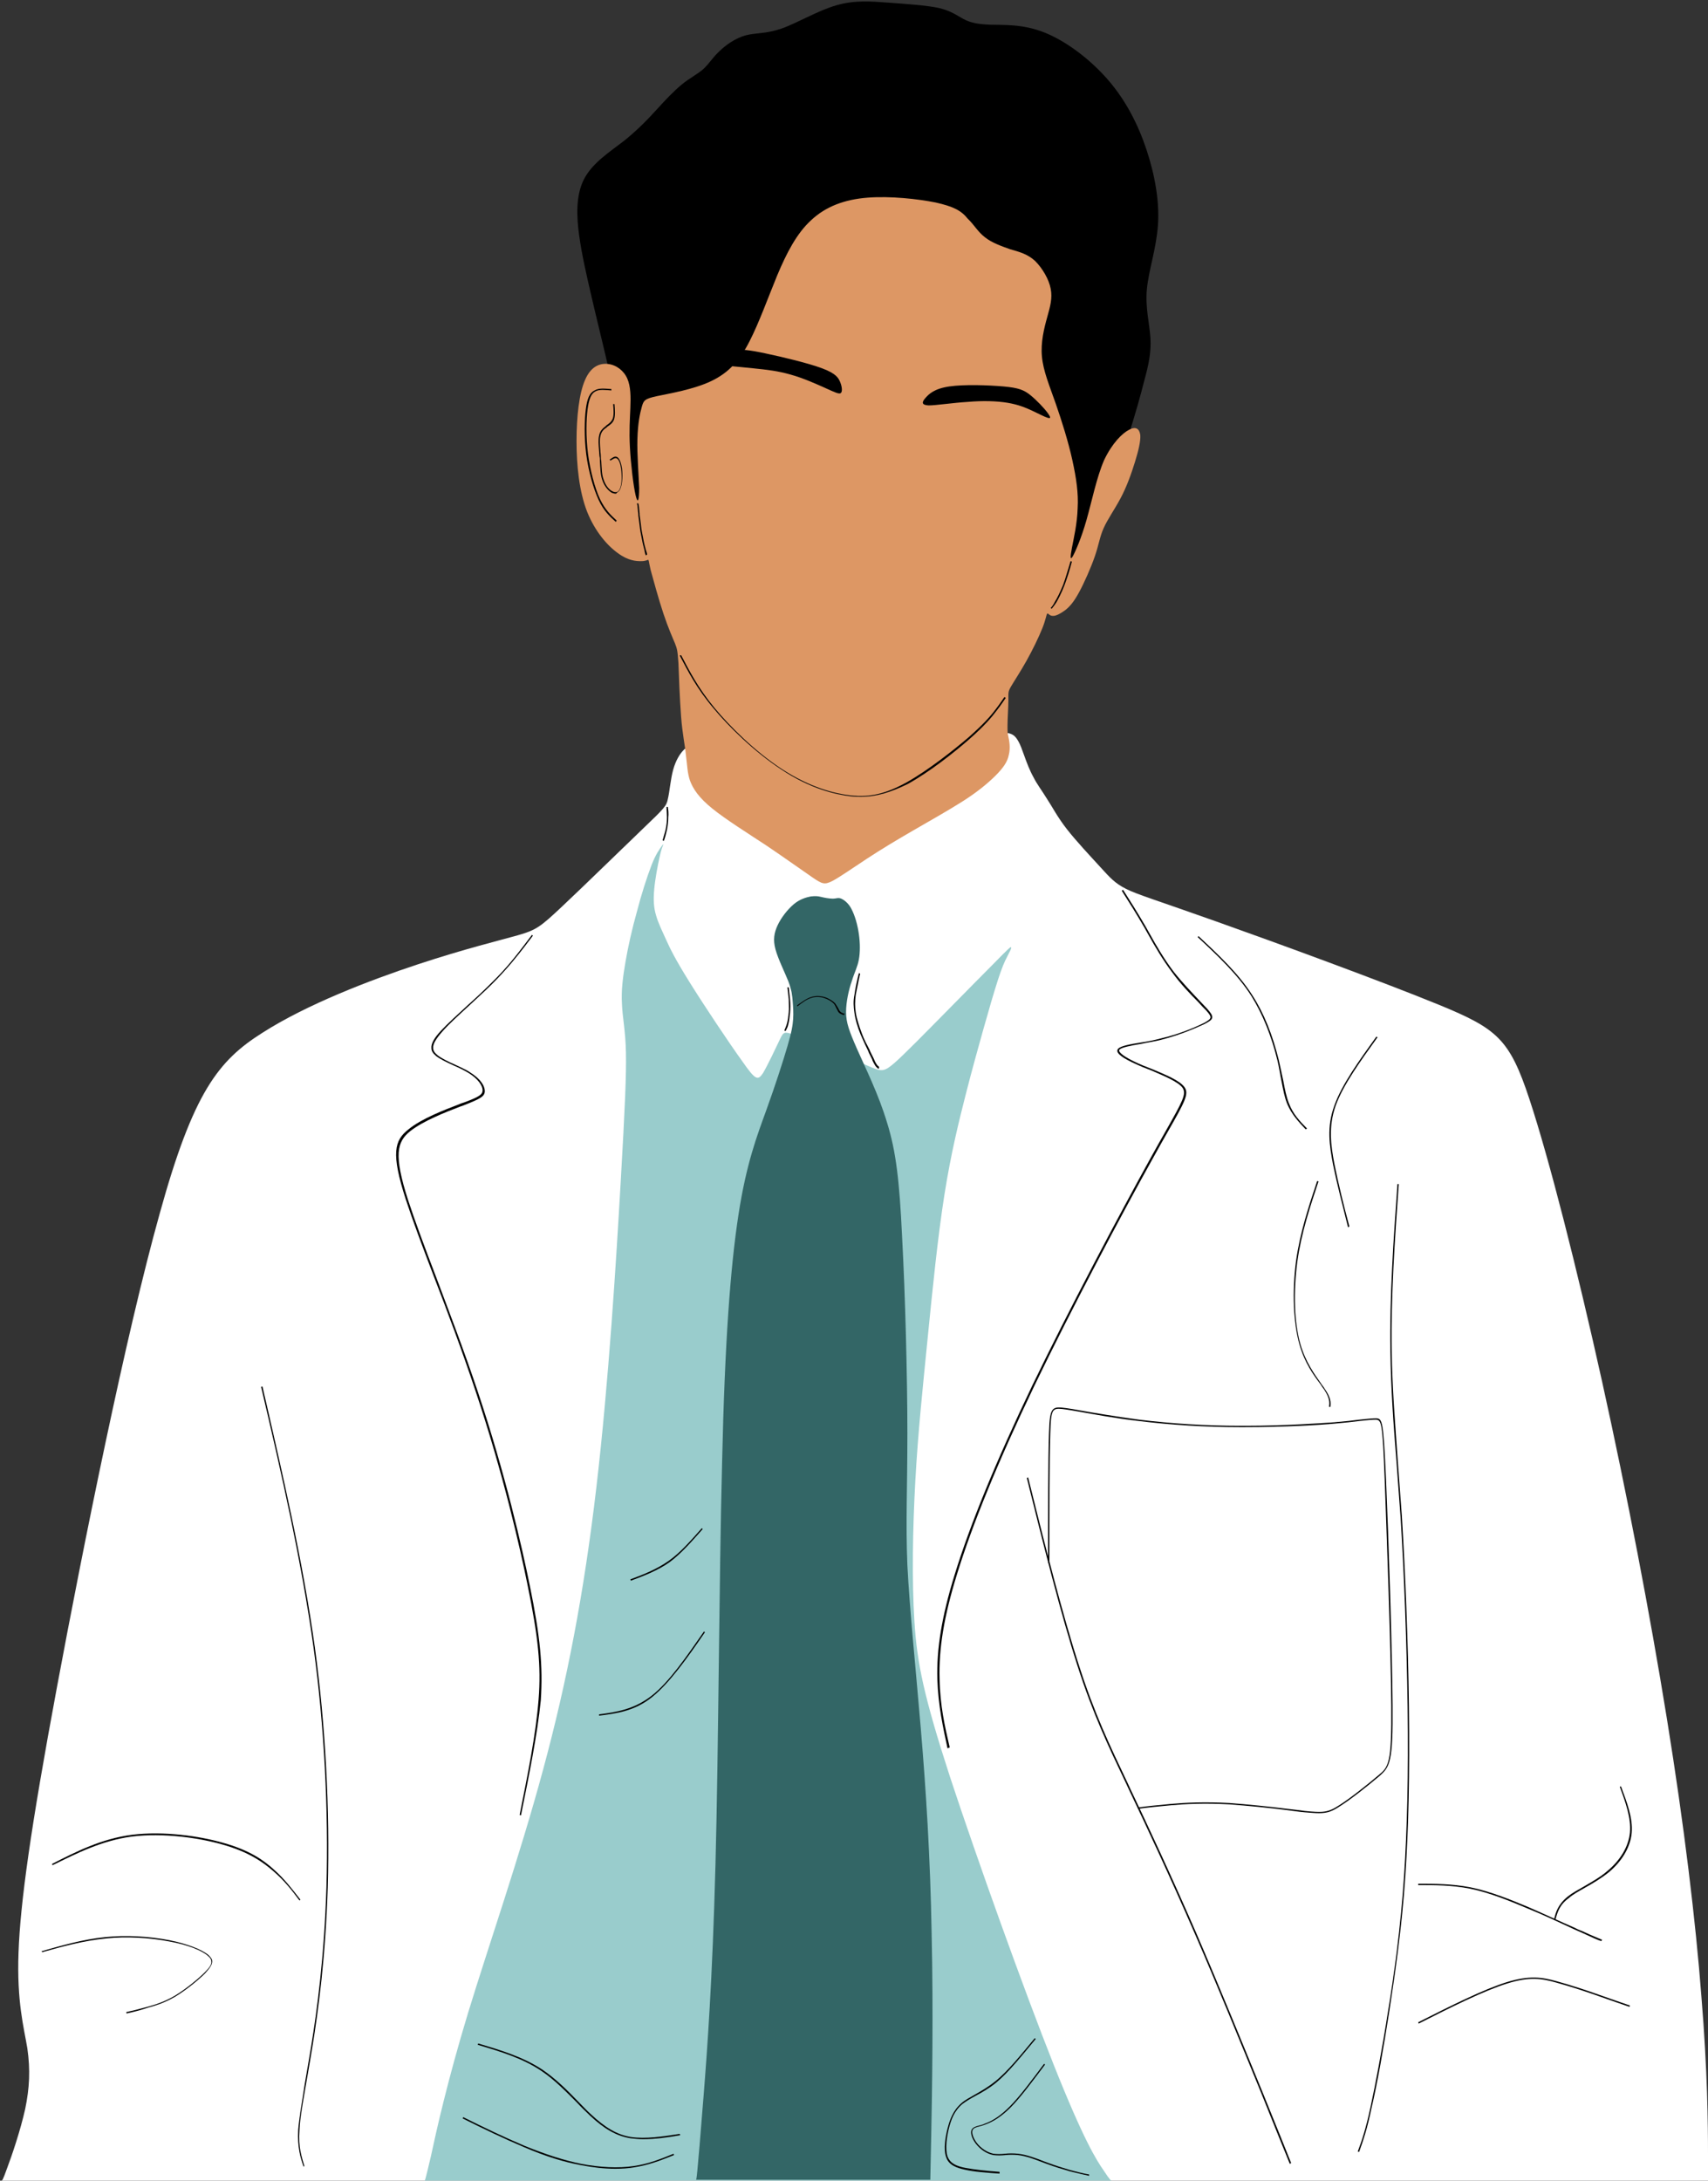 <?xml version="1.0" encoding="UTF-8"?>
<!DOCTYPE svg PUBLIC '-//W3C//DTD SVG 1.0//EN'
          'http://www.w3.org/TR/2001/REC-SVG-20010904/DTD/svg10.dtd'>
<svg height="494.3" preserveAspectRatio="xMidYMid meet" version="1.0" viewBox="-0.3 -0.3 387.2 494.3" width="387.2" xmlns="http://www.w3.org/2000/svg" xmlns:xlink="http://www.w3.org/1999/xlink" zoomAndPan="magnify"
><rect x="-0.3" y="-0.3" width="387.2" height="494.3" fill="#333333" stroke="none"/><g id="change1_1"
  ><path clip-rule="evenodd" d="M154.6,169.8c-0.7,0.7-1.7,2.2-2.3,4.4c-0.6,2.2-0.8,5-1.2,6.6c-0.3,1.6-0.8,2.1-5.5,6.6 c-4.7,4.5-13.6,13.2-18.5,17.8c-4.9,4.6-5.8,5.3-10,6.5c-4.2,1.2-11.8,3-22.7,6.6c-10.9,3.6-25.2,9.1-35.2,15.5 c-10,6.3-15.7,13.5-23.3,41c-7.7,27.5-17.3,75.2-23.3,107.4c-6,32.2-8.3,48.9-8.7,60.1c-0.4,11.2,1.2,16.9,2,21.7 c0.7,4.9,0.5,9-0.5,13.8c-1.1,4.9-3,10.5-4.1,13.4C0.3,494,0.2,494,0,494c-0.2,0-0.3,0,64.1,0c64.5,0,193.6,0,258.2,0 c64.6,0,64.6,0,64.6,0s0,0,0-6.2c0-6.2-0.1-18.6-1.5-35.6c-1.3-17-3.9-38.7-7.8-62.8c-3.9-24.1-9-50.7-14.7-76.5 c-5.7-25.7-12-50.5-16.5-64.1c-4.5-13.6-7.3-15.9-20.4-21.3c-13.2-5.4-36.7-14-50.5-18.9c-13.8-4.9-17.9-6.1-20.5-7.4 c-2.6-1.3-3.7-2.6-5.9-5c-2.1-2.3-5.3-5.7-7.5-8.5c-2.2-2.8-3.4-5.2-4.6-7c-1.1-1.8-2.2-3.2-3-4.8c-0.9-1.6-1.6-3.5-2.1-4.9 c-0.5-1.4-0.9-2.5-1.3-3.2c-0.4-0.7-0.7-1.1-1.1-1.4c-0.4-0.3-0.8-0.4-1.1-0.5c-0.2-0.1-0.2-0.1-2.6,2.1 c-2.4,2.2-7.1,6.7-13.8,10.4c-6.7,3.6-15.3,6.4-24,5.2c-8.7-1.2-17.3-6.3-22.7-9.3c-5.4-3-7.5-4-8.7-4.6 C155.5,169.2,155.2,169.1,154.6,169.8z" fill="#fff" fill-rule="evenodd"
  /></g
  ><g id="change2_21"
  ><path clip-rule="evenodd" d="M137.4,82.1c-1.3-5.6-2.7-11.2-3.8-16c-1.1-4.8-2-8.7-2.6-13c-0.6-4.3-0.8-9.1,1.1-12.8c1.9-3.7,6-6.3,9.1-8.7 c3.1-2.5,5.4-4.9,7.4-7.1c2-2.2,3.8-4.1,5.6-5.6c1.8-1.5,3.7-2.4,5-3.6c1.3-1.2,2-2.5,3.5-3.9c1.5-1.5,3.8-3.1,6.1-3.7 c2.3-0.6,4.5-0.3,8-1.5c3.5-1.2,8.3-4.1,12.5-5.3c4.2-1.2,7.7-0.9,11.8-0.6c4,0.3,8.6,0.6,11.4,1.2c2.9,0.7,4.1,1.7,5.6,2.5 c1.5,0.8,3.1,1.2,6.1,1.3c3,0.1,7.2-0.2,12.1,1.7c4.9,1.9,10.4,6,14.5,10.7c4.1,4.7,6.9,10.2,8.8,15.9c1.9,5.7,3,11.8,2.6,17.2 c-0.4,5.4-2.1,10.2-2.5,14.4c-0.4,4.2,0.6,7.9,0.8,11.1c0.2,3.2-0.4,6.1-1.4,9.7c-0.9,3.6-2.2,8.1-3.5,12.2 c-1.3,4-2.7,7.7-4.4,12.5c-1.8,4.8-3.9,10.7-5.4,14.4c-1.5,3.7-2.3,5.3-3.8,5.2c-1.5,0-3.7-1.7-4.5-5.3c-0.8-3.6-0.3-9.1-0.9-18 c-0.6-9-2.5-21.4-4.2-29.5c-1.7-8.1-3.4-12-11.1-13.9c-7.7-1.9-21.6-1.9-32.4,3.1c-10.8,5-18.7,15-25.2,23.4 c-6.5,8.4-11.6,15.2-14.3,19.5c-2.7,4.3-2.9,6.1-4.1,5.4c-1.2-0.7-3.2-3.8-4.4-7.1c-1.2-3.4-1.5-7-1.8-11.2 c-0.4-4.2-0.8-9-1.1-11.4c-0.2-2.5-0.3-2.6-0.3-2.7C137.5,82.4,137.4,82.3,137.4,82.1z" fill-rule="evenodd"
  /></g
  ><g id="change3_1"
  ><path clip-rule="evenodd" d="M211.8,45.6c-4-0.8-10.2-1.5-15.4-1.1c-5.2,0.4-9.5,2-12.8,5.1c-3.3,3-5.6,7.5-7.7,12.5 c-2.1,5.1-4.1,10.7-6.3,15c-2.2,4.3-4.7,7.1-8.7,9c-4,1.9-9.5,2.8-12.3,3.4c-2.8,0.6-3,1-3.4,2.4c-0.4,1.4-0.9,3.7-1,7.3 c-0.1,3.5,0.3,8.3,0.4,11.1c0,2.8-0.3,3.8-0.8,1.7c-0.5-2.1-1.1-7.1-1.3-10.9c-0.2-3.8,0-6.4,0.1-8.9c0.1-2.5,0.1-4.9-0.7-6.7 c-0.8-1.8-2.5-3.1-4.4-3.3c-1.9-0.2-3.9,0.6-5.2,3.7c-1.3,3-1.9,8.2-1.9,13.8c0,5.5,0.6,11.4,2.4,16c1.8,4.5,4.6,7.7,7,9.4 c2.3,1.7,4.1,1.8,5.2,1.8c1.1,0,1.5-0.3,1.6-0.3c0.2,0,0.1,0.1,0.6,2.3c0.6,2.2,1.8,6.6,2.9,9.9c1.1,3.3,2.1,5.5,2.6,6.7 c0.5,1.3,0.6,1.6,0.8,4.5c0.1,2.8,0.3,8.1,0.6,12.1c0.3,4,0.9,6.6,1.1,8.8c0.3,2.2,0.3,3.9,0.9,5.7c0.7,1.9,2,3.9,5.1,6.4 c3.1,2.5,7.9,5.5,12.3,8.4c4.3,2.9,8.2,5.7,10.4,7.2c2.2,1.5,2.7,1.7,4.5,0.8c1.7-0.9,4.7-3,7.9-5.1c3.2-2.1,6.7-4.2,10.5-6.4 c3.8-2.2,7.9-4.5,11.2-6.6c3.3-2.1,5.7-4.1,7.4-5.8c1.7-1.7,2.7-3.1,3-4.7c0.4-1.6,0.1-3.2-0.1-4.1c-0.2-0.9-0.2-1-0.2-2.5 c0-1.5,0.2-4.3,0.2-5.9c0-1.6-0.1-1.8,0.6-3c0.7-1.2,2.1-3.3,3.5-5.8c1.4-2.5,2.8-5.4,3.6-7.4c0.8-2,0.9-3.1,1.1-3.3 c0.2-0.2,0.5,0.5,1.2,0.5c0.7,0.1,1.8-0.5,2.9-1.3c1-0.8,1.9-1.8,3.1-4c1.2-2.2,2.7-5.6,3.6-8.2c0.9-2.6,1.1-4.4,2-6.4 c0.9-2,2.4-4.1,3.8-6.7c1.4-2.6,2.5-5.7,3.3-8.3c0.8-2.6,1.3-4.7,1.2-6.1c-0.2-1.4-1-2-2.5-1.2c-1.6,0.8-3.9,3.1-5.7,6.9 c-1.7,3.9-2.8,9.4-4,13.6c-1.2,4.2-2.5,7.1-3.1,8.2c-0.6,1-0.6,0.2-0.2-1.9c0.4-2.1,1.2-5.5,1.3-9c0.2-3.4-0.3-6.8-1.2-10.9 c-0.9-4.1-2.4-8.9-3.8-12.9c-1.4-4-2.8-7.3-3.1-10.6c-0.3-3.2,0.5-6.4,1.2-8.9c0.7-2.5,1.2-4.3,0.8-6.4c-0.4-2.2-1.9-4.7-3.5-6.3 c-1.7-1.6-3.6-2.1-5.7-2.7c-2-0.7-4.2-1.5-5.7-2.7c-1.6-1.2-2.5-2.9-3.9-4.2C217.6,47.4,215.8,46.5,211.8,45.6z" fill="#dd9764" fill-rule="evenodd"
  /></g
  ><g id="change2_15"
  ><path d="M146.1,125.6c-0.1-0.3-0.2-0.5-0.3-1.2c-0.1-0.4-0.4-1.4-0.6-2.6c-0.2-0.9-0.4-2-0.5-3c-0.1-0.8-0.2-1.6-0.3-2.3l0-0.3 c-0.1-0.6-0.1-1.2-0.2-1.9l-0.1-0.5l0.3,0l0.1,0.4c0.1,0.6,0.1,1.2,0.2,1.9l0,0.3c0.1,0.7,0.2,1.4,0.3,2.3c0.1,1,0.3,2.1,0.5,3 c0.2,1.2,0.5,2.2,0.6,2.6c0.2,0.6,0.3,0.9,0.3,1.1L146.1,125.6z"
  /></g
  ><g id="change2_27"
  ><path d="M139.3,118c-1.3-1.2-2.7-2.4-3.9-5c-1.2-2.6-2.3-6.5-2.8-10.3c-0.5-4-0.4-7.9-0.1-10.2c0.3-2.5,0.9-3.8,2-4.3 c1-0.6,2.4-0.4,3.8-0.3l0,0.3c-1.3-0.1-2.7-0.3-3.6,0.2c-1,0.5-1.5,1.8-1.8,4.1c-0.3,2.3-0.4,6.1,0.1,10.1 c0.5,3.7,1.5,7.6,2.7,10.2c1.2,2.5,2.5,3.7,3.8,4.9L139.3,118z"
  /></g
  ><g id="change2_10"
  ><path d="M139.2,111.6c-0.2,0-0.5-0.1-0.8-0.2c-0.7-0.4-1.7-1.4-2.2-3c-0.4-1.2-0.4-2.7-0.5-4.2c0-0.4,0-0.7-0.1-1.1 c0-0.4-0.1-0.9-0.1-1.3c-0.1-1.3-0.2-2.4,0-3.3c0.2-1.2,0.9-1.7,1.5-2.2l0.2-0.2c0.6-0.4,1.1-0.8,1.4-1.5c0.3-0.8,0.2-2.1,0.1-3.3 l0.3,0l-0.2,0l0.2,0c0.1,1.3,0.2,2.6-0.1,3.5c-0.3,0.8-0.9,1.2-1.5,1.6l-0.2,0.2c-0.6,0.4-1.2,0.9-1.4,2c-0.2,0.8-0.1,1.9,0,3.2 c0,0.4,0.1,0.8,0.1,1.3c0,0.4,0,0.7,0.1,1.1c0.1,1.5,0.1,3,0.5,4.1c0.5,1.6,1.4,2.5,2.1,2.8c0.4,0.2,0.7,0.2,1,0.1 c0.3-0.1,0.5-0.4,0.7-0.9c0.4-1.1,0.4-3,0.2-4.3c-0.2-1.5-0.6-2.2-1-2.4c-0.4-0.2-0.9,0.2-1.4,0.5l-0.2-0.2 c0.6-0.4,1.1-0.9,1.7-0.6c0.5,0.3,0.9,1.2,1.1,2.6c0.2,1.4,0.1,3.3-0.3,4.4c-0.2,0.6-0.5,0.9-0.9,1.1 C139.5,111.6,139.4,111.6,139.2,111.6z"
  /></g
  ><g id="change2_11"
  ><path d="M238.1,137.7l-0.2-0.2c0.3-0.3,0.6-0.7,1-1.5c0.4-0.6,1.1-2,1.8-3.7c0.6-1.6,1.1-3.5,1.7-5.4l0.3,0.1 c-0.5,1.9-1.1,3.8-1.7,5.4c-0.7,1.8-1.4,3.1-1.8,3.8C238.7,137,238.4,137.3,238.1,137.7z"
  /></g
  ><g id="change2_18"
  ><path d="M194.9,180.3c-0.8,0-1.5,0-2.3-0.1c-3.5-0.4-9.2-1.7-15.8-6.1c-6.1-4-11.9-9.7-15.3-13.8c-3.9-4.6-5.8-8.4-7.7-12l0.3-0.1 c1.9,3.6,3.8,7.4,7.6,12c3.4,4.1,9.1,9.8,15.2,13.8c6.6,4.3,12.1,5.6,15.6,6c4.5,0.5,8.1-0.4,12.8-3c4.8-2.7,10.5-7.2,13.9-10.1 c3.4-3,5-4.8,6.2-6.4c1-1.3,1.5-2.1,2-2.8l0,0l0.3,0.2l0,0c-0.5,0.7-1,1.5-2,2.8c-1.2,1.6-2.8,3.5-6.2,6.5c-3.4,3-9.1,7.5-14,10.2 C201.6,179.3,198.4,180.3,194.9,180.3z"
  /></g
  ><g id="change2_23"
  ><path clip-rule="evenodd" d="M209.5,89.9c0.8-0.9,2-2.1,5.4-2.6c3.4-0.5,8.9-0.3,12.3,0c3.4,0.3,4.6,0.8,6,1.9c1.5,1.2,3.2,3,4,4.1 c0.8,1.1,0.7,1.3,0,1.1c-0.7-0.2-2-0.9-3.5-1.6c-1.5-0.7-3.2-1.4-5.6-1.8c-2.4-0.4-5.6-0.5-9-0.2c-3.4,0.2-7.2,0.8-8.9,0.8 C208.5,91.5,208.7,90.8,209.5,89.9z" fill-rule="evenodd"
  /></g
  ><g id="change2_12"
  ><path clip-rule="evenodd" d="M173.2,79.8c3.8,0.8,9.7,2.2,12.9,3.4c3.2,1.2,3.7,2.2,4.1,3.2c0.4,1,0.5,2.1,0.1,2.4 c-0.4,0.3-1.4-0.2-3.4-1.1c-2-0.9-5.1-2.3-8-3.1c-2.8-0.8-5.3-1.1-8.3-1.4c-3-0.3-6.5-0.6-8-0.9c-1.6-0.3-1.3-0.7-0.4-1.3 c0.9-0.6,2.3-1.4,3.9-1.8C167.7,78.8,169.4,79,173.2,79.8z" fill-rule="evenodd"
  /></g
  ><g id="change4_1"
  ><path clip-rule="evenodd" d="M224.6,218.5c-4.2,4.2-12.4,12.6-17.2,17.4c-4.8,4.8-6.2,6-7.3,6.3c-1.1,0.3-2-0.2-5.7-1.8 c-3.7-1.6-10.3-4.4-13.6-5.7c-3.3-1.3-3.4-1.3-4.3,0.6c-0.9,1.9-2.7,5.7-3.8,7.6c-1.2,1.8-1.7,1.7-4.7-2.6c-3.1-4.3-8.7-12.7-12-18 c-3.3-5.3-4.4-7.6-5.3-9.6c-0.9-2-1.8-3.8-2.3-5.6c-0.5-1.7-0.6-3.4-0.4-5.7c0.2-2.4,0.8-5.5,1.2-7.3c0.4-1.9,0.7-2.5,0.8-2.8 c0.1-0.3,0.1-0.4-0.3,0.2c-0.4,0.6-1.3,1.7-2.3,4.3c-1,2.6-2.3,6.6-3.3,10.5c-1.1,3.9-2,7.9-2.6,11.4c-0.6,3.5-1,6.6-0.8,9.6 c0.1,3,0.8,5.9,0.9,11c0.1,5-0.2,12.1-1.2,29.5c-1,17.4-2.7,45.1-5.5,69c-2.8,24-6.7,44.2-12.1,64.1c-5.4,20-12.3,39.7-17,55.1 c-4.7,15.5-7.2,26.8-8.4,32.4c-1.3,5.6-1.4,5.6-1.4,5.6c0,0,0,0,25.9,0c26,0,77.9,0,103.9,0c26,0,26,0,25.9,0c-0.1,0-0.3,0-1.8-2.3 c-1.6-2.3-4.5-6.8-11.3-23.9c-6.8-17.1-17.4-46.7-23.5-65.2c-6-18.5-7.5-25.9-8.1-35.3c-0.6-9.4-0.4-21,0.2-31.9 c0.6-11,1.7-21.3,2.8-32.4c1.1-11.1,2.3-23,3.8-32.5c1.5-9.5,3.3-16.7,4.8-22.6c1.5-5.9,2.8-10.5,4-14.8c1.2-4.3,2.4-8.4,3.3-11.2 c0.9-2.8,1.6-4.4,2.1-5.3c0.5-1,0.7-1.4,0.8-1.6c0.1-0.3,0.2-0.5,0.1-0.5C228.9,214.2,228.7,214.3,224.6,218.5z" fill="#9cc" fill-rule="evenodd"
  /></g
  ><g id="change5_1"
  ><path clip-rule="evenodd" d="M190.4,203.4c-0.7-0.3-1.1,0-1.9,0c-0.8,0-1.9-0.2-2.7-0.4c-0.8-0.2-1.3-0.2-2.3-0.1c-1,0.2-2.5,0.6-3.9,1.8 c-1.4,1.2-2.8,3-3.6,4.7c-0.8,1.7-1.1,3.3-0.5,5.5c0.6,2.2,2.1,5.2,2.9,7.2c0.8,2.1,0.9,3.3,1,4.6c0.1,1.3,0.2,2.6,0.1,4 s-0.3,2.8-1.3,6.2c-1,3.4-2.7,8.7-4.8,14.5c-2.1,5.8-4.5,12-6.3,23.7c-1.8,11.7-3.1,28.8-3.7,56c-0.7,27.2-0.8,64.5-1.5,91.1 c-0.7,26.6-1.9,42.5-2.7,52.6c-0.8,10.2-1.2,14.6-1.4,16.8c-0.2,2.2-0.3,2.2-0.3,2.2c0,0,0.1,0,8.9,0c8.8,0,26.4,0,35.2,0 c8.8,0,8.9,0,9,0c0,0,0,0,0.2-9.6c0.2-9.6,0.5-28.9,0.1-46.2c-0.3-17.4-1.3-32.9-2.5-47c-1.2-14.1-2.5-26.7-3-36.5 c-0.4-9.9,0-17,0-29.9c0-13-0.5-31.8-1.2-44.6c-0.6-12.8-1.4-19.4-3.4-25.8c-1.9-6.4-5-12.6-6.8-16.7c-1.8-4.1-2.5-6-2.5-8.4 c0-2.3,0.6-5,1.3-7c0.6-2,1.3-3.2,1.6-4.9c0.3-1.6,0.3-3.7,0-5.8c-0.3-2.1-0.9-4.2-1.7-5.7C192.1,204.5,191.1,203.7,190.4,203.4z" fill="#366" fill-rule="evenodd"
  /></g
  ><g id="change2_22"
  ><path d="M191,229.8c-0.5-0.2-1-0.3-1.3-0.8c-0.1-0.2-0.2-0.4-0.3-0.6c-0.2-0.3-0.3-0.7-0.6-1.1c-0.5-0.6-1.4-1.1-2.3-1.4 c-1-0.3-2-0.3-2.9,0c-1,0.3-2.1,1.1-3.1,1.9l-0.1-0.1l0-0.1c1.1-0.8,2.2-1.6,3.2-1.9c1-0.3,1.9-0.3,3,0c1,0.3,1.9,0.9,2.4,1.4 c0.3,0.4,0.5,0.8,0.7,1.1c0.1,0.2,0.2,0.4,0.3,0.6c0.3,0.4,0.7,0.6,1.2,0.7L191,229.8z"
  /></g
  ><g id="change2_2"
  ><path d="M226.3,492.4L226.3,492.4c-2.9-0.2-5.8-0.4-7.9-0.9c-1.8-0.4-3.6-1-4.2-2.8c-0.7-1.9-0.1-4.9,0.3-6.5 c0.5-1.9,1.2-4.1,3.2-5.8c0.8-0.7,1.8-1.2,3-1.9c1.4-0.8,3-1.7,4.6-3c2.9-2.3,5.9-6.1,8.9-9.7l0.1-0.1l0.2,0.2l-0.1,0.1 c-3,3.6-6,7.4-8.9,9.8c-1.6,1.3-3.2,2.2-4.7,3c-1.1,0.6-2.1,1.2-2.9,1.8c-1.9,1.6-2.6,3.6-3.1,5.6c-0.4,1.6-0.9,4.5-0.3,6.3 c0.6,1.6,2,2.2,4,2.6c2.1,0.4,5,0.7,7.8,0.9l0,0L226.3,492.4z"
  /></g
  ><g id="change2_19"
  ><path d="M246.6,492.9c-1.3-0.3-2.7-0.6-4.3-1c-1.7-0.5-3.4-1-5.3-1.7c-0.3-0.1-0.5-0.2-0.8-0.3c-1.8-0.7-3.9-1.5-5.7-1.7 c-1-0.1-2-0.1-2.9,0c-0.9,0.1-1.8,0.1-2.7,0c-1.5-0.3-2.9-1.2-4-2.6c-0.9-1.2-1.3-2.5-0.9-3.2c0.3-0.5,0.9-0.7,1.7-0.9 c0.4-0.1,0.8-0.2,1.2-0.4c2-0.7,3.8-2,5.7-3.9c2.3-2.3,5.1-6.1,7.8-9.7l0.1,0.1l0.1,0.1c-2.7,3.6-5.5,7.4-7.8,9.7 c-1.9,1.9-3.8,3.2-5.8,3.9c-0.5,0.2-0.9,0.3-1.3,0.4c-0.8,0.2-1.3,0.4-1.5,0.8c-0.3,0.6,0.1,1.8,0.9,2.9c1,1.3,2.4,2.2,3.8,2.5 c0.8,0.1,1.7,0.1,2.6,0c0.9-0.1,1.9-0.1,3,0c1.9,0.2,4,1,5.8,1.7c0.3,0.1,0.5,0.2,0.8,0.3c1.9,0.7,3.5,1.2,5.2,1.7 c1.6,0.4,3,0.8,4.3,1L246.6,492.9z"
  /></g
  ><g id="change2_20"
  ><path d="M145.5,484.6c-1,0-1.9-0.1-2.8-0.2c-3.2-0.5-6-2.1-9.3-5.2c-0.9-0.9-1.9-1.8-2.9-2.9c-2.4-2.4-5.1-5.2-8.1-7.2 c-4.3-2.9-9.4-4.4-14.4-5.9l0.1-0.3c5,1.5,10.1,3,14.5,5.9c3.1,2.1,5.8,4.8,8.2,7.3c1,1,1.9,2,2.8,2.8c3.3,3.1,6,4.7,9.1,5.2 c3.3,0.5,7.2-0.1,11.1-0.7l0.1,0.3C151.1,484.2,148.2,484.6,145.5,484.6z"
  /></g
  ><g id="change2_1"
  ><path d="M139.2,491.3c-2.5,0-5.1-0.3-7.7-0.8c-3.9-0.7-8.1-2-13-4.1c-4.5-1.9-9.3-4.2-13.9-6.5l0.1-0.3c4.6,2.3,9.4,4.6,13.9,6.5 c4.9,2,9,3.3,12.9,4.1c4.2,0.8,8.4,1,11.8,0.5c3.5-0.5,6.4-1.7,9.1-2.8l0.1,0.3c-2.8,1.1-5.7,2.3-9.2,2.8 C142.1,491.2,140.7,491.3,139.2,491.3z"
  /></g
  ><g id="change2_31"
  ><path d="M198.9,242c-0.2-0.1-0.3-0.2-0.5-0.4c-0.2-0.2-0.4-0.5-0.6-0.9c-0.1-0.2-0.3-0.5-0.4-0.9c-0.2-0.4-0.4-0.8-0.7-1.4 l-0.2-0.5c-0.5-1-1.1-2.3-1.7-3.7c-0.7-1.7-1.2-3.4-1.4-4.9c-0.2-1.4-0.3-2.6,0-4.1c0.2-1.5,0.6-3.3,1-4.9l0.3,0.1 c-0.4,1.6-0.7,3.4-1,4.8c-0.2,1.5-0.2,2.7,0,4c0.2,1.4,0.8,3.2,1.4,4.8c0.5,1.4,1.2,2.6,1.7,3.6l0.2,0.5c0.3,0.6,0.5,1,0.7,1.4 c0.2,0.4,0.3,0.7,0.4,0.9c0.3,0.5,0.4,0.7,0.5,0.8c0.1,0.1,0.3,0.2,0.4,0.4L198.9,242z"
  /></g
  ><g id="change2_9"
  ><path d="M177.8,233.4l-0.3-0.1c0.2-0.5,0.4-0.9,0.6-1.6c0.2-0.7,0.3-1.6,0.4-2.5c0.1-0.9,0-1.9,0-3c-0.1-1-0.2-1.8-0.3-2.7l0.3,0 c0.1,0.8,0.2,1.7,0.3,2.7c0.1,1.1,0.1,2.2,0,3.1c-0.1,0.9-0.2,1.9-0.4,2.6C178.3,232.5,178,233,177.8,233.4z"
  /></g
  ><g id="change2_13"
  ><path d="M150.2,190.3l-0.3-0.1c0.2-0.8,0.5-1.6,0.7-2.5c0.2-0.9,0.3-1.9,0.3-2.7c0-0.9-0.1-1.6-0.1-2.4l0.3,0l-0.2,0l0.2,0 c0.1,0.7,0.2,1.5,0.1,2.4c0,0.9-0.1,1.8-0.3,2.8C150.7,188.6,150.5,189.5,150.2,190.3z"
  /></g
  ><g id="change2_32"
  ><path d="M117.8,411.2l-0.3-0.1c1.8-9,3.7-18.3,4.3-26.2c0.6-7.6-0.1-14.2-2.5-25.9c-1.7-8.4-5.5-25.2-11.8-44 c-3-9-6.4-18.1-9.5-26.1c-2.6-6.8-4.8-12.7-6.3-17.3c-3.4-10.5-2.6-13.4,0.6-15.9c2.9-2.4,8.1-4.4,11.5-5.7 c0.4-0.2,0.8-0.3,1.1-0.4c3.5-1.3,4.2-1.8,4.2-2.8c0-0.9-0.9-2.5-3.2-3.9c-1-0.6-2.2-1.2-3.4-1.7c-1.5-0.7-3-1.4-3.9-2.1 c-0.7-0.6-1.1-1.1-1.1-1.8c-0.1-1,0.6-2.3,2.2-4c1.5-1.6,3.8-3.7,6.2-5.9c1.8-1.6,3.6-3.3,5.2-4.9c3.7-3.6,5.9-6.6,7.3-8.4l0,0 c1.3-1.7,1.6-2.1,1.9-2.5l0.2,0.2c-0.3,0.4-0.6,0.8-1.9,2.5l0,0c-1.4,1.8-3.7,4.8-7.3,8.4c-1.6,1.6-3.4,3.2-5.2,4.9 c-2.4,2.2-4.7,4.3-6.1,5.9c-1.5,1.7-2.2,2.9-2.1,3.8c0,0.6,0.4,1.1,1,1.6c0.9,0.7,2.3,1.4,3.9,2.1c1.2,0.6,2.5,1.1,3.5,1.8 c2.4,1.5,3.3,3.1,3.3,4.2c0,1.2-0.9,1.7-4.4,3.1c-0.3,0.1-0.7,0.3-1.1,0.4c-3.4,1.3-8.5,3.3-11.4,5.6c-3,2.4-3.8,5.3-0.5,15.6 c1.5,4.6,3.7,10.5,6.3,17.3c3,8,6.5,17.1,9.5,26.1c6.3,18.8,10.1,35.6,11.8,44c2.4,11.7,3,18.3,2.5,26 C121.5,393,119.6,402.3,117.8,411.2z"
  /></g
  ><g id="change2_30"
  ><path d="M214.5,396c-1-4.7-2.1-9.6-2.3-15.6c-0.2-7,1-14.3,3.9-23.7c3.5-11.4,9.4-25.8,17.6-42.9c8.3-17.2,19.8-38.9,27-51.9 c1.2-2.2,2.3-4.1,3.2-5.7c3.9-6.9,4.8-8.5,3.9-9.9c-1-1.4-4.2-2.7-7.2-4c-0.6-0.2-1.2-0.5-1.8-0.7c-3.8-1.6-5.6-2.7-5.8-3.6 c0-0.2,0-0.4,0.2-0.6c0.6-0.6,2.6-1,5.2-1.4c1.4-0.2,2.9-0.5,4.4-0.9c4.8-1.1,8.8-3,9.8-3.5c0.9-0.5,1.4-0.8,1.5-1.2 c0.1-0.4-0.3-0.9-1-1.7c-0.5-0.5-1.1-1.1-1.8-1.9c-1.7-1.7-4-4.1-5.8-6.6c-2.2-2.9-4-6-5.5-8.7c-0.3-0.5-0.6-1.1-0.9-1.6 c-1.8-3.1-3.5-5.8-5.1-8.3l0,0l0.3-0.2l0,0c1.6,2.5,3.3,5.2,5.1,8.3c0.3,0.5,0.6,1.1,0.9,1.6c1.5,2.7,3.3,5.8,5.5,8.7 c1.9,2.4,4.2,4.8,5.8,6.5c0.7,0.7,1.3,1.4,1.8,1.9c0.8,0.9,1.2,1.5,1.1,2c-0.1,0.5-0.6,0.8-1.7,1.4c-1.1,0.5-5.1,2.4-9.9,3.6 c-1.5,0.4-3.1,0.6-4.4,0.9c-2.4,0.4-4.5,0.8-5,1.3c-0.1,0.1-0.1,0.2-0.1,0.3c0.2,0.7,2,1.9,5.6,3.4c0.6,0.2,1.2,0.5,1.8,0.7 c3.1,1.3,6.3,2.6,7.4,4.1c1.1,1.5,0.2,3.2-3.8,10.2c-0.9,1.6-2,3.5-3.2,5.7c-7.2,12.9-18.7,34.6-27,51.8 c-8.2,17.1-14.1,31.5-17.6,42.9c-2.9,9.4-4.1,16.7-3.9,23.6c0.1,5.9,1.2,10.8,2.3,15.5L214.5,396z"
  /></g
  ><g id="change2_8"
  ><path d="M292.1,490.2c-1.4-3.4-2.8-6.9-6.5-16.1c-4.6-11.2-9.9-24.3-15-36c-5.7-13.1-11-24.4-15-32.8L255,404 c-4-8.4-7.5-15.7-11-26.6c-3.7-11.4-7.7-27.3-11.5-42.6l0-0.1l0.3-0.1l0,0.1c3.8,15.3,7.8,31.1,11.5,42.5c3.5,10.9,7,18.2,11,26.6 l0.6,1.3c4,8.4,9.3,19.7,15,32.8c5.1,11.8,10.4,24.8,15,36c3.7,9.1,5.1,12.6,6.5,16.1L292.1,490.2z"
  /></g
  ><g id="change2_17"
  ><path d="M307.8,487.5l-0.3-0.1c0.9-2.4,1.8-5,2.9-10.1c1.1-5.1,2.6-12.9,4-21.9c1.3-7.9,2.8-18.5,3.6-30.5 c0.7-10.6,1-22.8,0.8-38.3c-0.2-14.9-0.8-30.3-1.6-43.1c-0.3-4.2-0.6-8.3-0.9-12.2c-0.7-8.7-1.3-16.9-1.4-25.4 c-0.2-12.2,0.7-25.2,1.6-37.8l0.3,0c-0.9,12.6-1.8,25.5-1.6,37.8c0.1,8.4,0.8,16.6,1.4,25.3c0.3,3.9,0.6,8,0.9,12.2 c0.8,12.9,1.4,28.2,1.6,43.1c0.2,15.5-0.1,27.7-0.8,38.3c-0.8,12-2.4,22.6-3.6,30.5c-1.4,9-2.8,16.8-4,21.9 C309.6,482.5,308.7,485,307.8,487.5z"
  /></g
  ><g id="change2_3"
  ><path d="M298.7,410.7c-0.9,0-1.9-0.1-3.2-0.2c-1.2-0.1-2.6-0.3-4.1-0.5c-3.9-0.5-8.9-1-13-1.3c-5.6-0.3-9.8-0.1-13.2,0.2 c-3.1,0.3-5.3,0.5-7.4,0.8l-0.1,0l0-0.3l0.1,0c2.1-0.3,4.2-0.5,7.4-0.8c3.4-0.3,7.6-0.5,13.2-0.2c4.1,0.3,9,0.8,13,1.3 c1.5,0.2,2.9,0.3,4.1,0.5c4.1,0.4,5.2,0.4,7.8-1.3c2.4-1.5,6.3-4.6,8.9-6.8c2.3-1.9,3-2.6,2.9-15.8c-0.1-13-1-37.8-1.5-51.4 c-0.5-12.8-0.7-13.3-2-13.4c-0.8,0-1.9,0.1-3.7,0.3c-1.5,0.2-3.3,0.4-5.7,0.6c-3.1,0.3-11.2,0.8-20.3,0.8c-0.4,0-0.8,0-1.2,0 c-7.7,0-15.6-0.5-22.9-1.4c-5.2-0.6-10-1.5-13.4-2.1c-1.2-0.2-2.2-0.4-3-0.5c-1.4-0.2-2.2-0.3-2.7,0.1c-0.7,0.5-0.8,2.1-0.9,5.3 c-0.2,5.9-0.2,17.8-0.2,29.4h-0.3c0-11.5,0-23.4,0.2-29.4c0.1-3.4,0.3-4.9,1-5.5c0.6-0.5,1.5-0.4,3-0.2c0.8,0.1,1.9,0.3,3,0.5 c3.4,0.6,8.2,1.4,13.4,2.1c7.3,0.9,15.2,1.4,22.9,1.4c0.4,0,0.8,0,1.2,0c9,0,17.1-0.6,20.2-0.8c2.4-0.2,4.2-0.4,5.7-0.6 c1.8-0.2,3-0.3,3.7-0.3c1.5,0,1.7,0.5,2.3,13.7c0.6,13.6,1.4,38.5,1.5,51.4c0.1,12.8-0.6,13.9-3,16c-2.6,2.2-6.5,5.3-8.9,6.8 C301.7,410.3,300.6,410.7,298.7,410.7z"
  /></g
  ><g id="change2_14"
  ><path d="M68.5,490.8c-0.7-2.1-1.4-4.3-1.2-8.3c0.2-2.6,0.8-5.9,1.5-10.5c0.4-2.4,0.9-5.1,1.4-8.2c1.4-8.6,3-20.5,3.5-36.3 c0.5-17.4-0.5-36.7-2.9-54.2c-2.7-19.5-7.3-39.7-11.9-59.2L59,314l0.1,0l-0.1,0l0.2,0c4.5,19.5,9.2,39.7,11.9,59.3 c2.4,17.5,3.4,36.8,2.9,54.2c-0.5,15.8-2.1,27.7-3.5,36.3c-0.5,3.1-1,5.8-1.4,8.2c-0.8,4.6-1.4,7.9-1.5,10.5 c-0.3,4,0.5,6.1,1.1,8.2L68.5,490.8z"
  /></g
  ><g id="change2_24"
  ><path d="M142.7,358l-0.1-0.3c3-1.1,6-2.3,8.7-4.2c2.7-1.9,5.1-4.7,7.5-7.4l0.2,0.2c-2.4,2.7-4.8,5.5-7.5,7.5 C148.8,355.7,145.7,356.9,142.7,358z"
  /></g
  ><g id="change2_7"
  ><path d="M135.5,388.6l0-0.3c3.9-0.5,7.9-1.1,11.9-4.2c4-3.1,8-9,11.9-14.6l0.1,0.1l0.1,0.1c-3.9,5.7-8,11.5-12,14.7 C143.5,387.6,139.4,388.1,135.5,388.6z"
  /></g
  ><g id="change2_28"
  ><path d="M67.6,430.5c-1.7-2.3-3.5-4.6-6.1-6.8c-2.1-1.8-5.3-4.2-11.4-5.9c-5.2-1.5-13.4-2.7-20.5-1.8c-6.8,0.9-12.5,3.8-18,6.5 l-0.1-0.3c5.5-2.8,11.2-5.7,18.1-6.6c7.2-0.9,15.4,0.3,20.6,1.8c6.2,1.7,9.4,4.1,11.5,6c2.5,2.2,4.3,4.6,6.1,6.9L67.6,430.5z"
  /></g
  ><g id="change2_5"
  ><path d="M28.4,456.1l-0.1-0.3c1.4-0.3,3-0.7,4.8-1.2c1.8-0.5,3.8-1.1,6.2-2.5c2.5-1.5,5.3-3.8,6.8-5.3c1.1-1.1,1.6-1.8,1.5-2.5 c0-0.4-0.2-0.8-0.7-1.2c-1.4-1.3-4.8-2.6-8.7-3.3c-4.6-0.9-9.9-1.2-14.5-0.7c-5,0.5-9.8,1.8-14.4,3.1L9.1,442 c4.6-1.3,9.4-2.7,14.4-3.2c4.7-0.5,10-0.2,14.6,0.7c4,0.8,7.4,2.1,8.9,3.4c0.5,0.5,0.8,0.9,0.8,1.4c0,0.7-0.5,1.5-1.6,2.7 c-1.5,1.5-4.3,3.8-6.8,5.3c-2.4,1.4-4.4,2-6.2,2.5C31.4,455.4,29.8,455.8,28.4,456.1z"
  /></g
  ><g id="change2_6"
  ><path d="M362.7,439.7c-0.9-0.3-1.8-0.7-4.6-2c-0.5-0.2-1.1-0.5-1.8-0.8c-2.8-1.3-6.6-3.1-10.3-4.6c-3.8-1.6-8.6-3.6-13.1-4.5 c-4.1-0.8-8-0.8-11.7-0.8v-0.3c3.8,0,7.6,0,11.8,0.8c4.5,0.9,9.4,2.9,13.2,4.5c3.7,1.6,7.5,3.4,10.3,4.6c0.6,0.3,1.2,0.6,1.8,0.8 c2.8,1.3,3.7,1.6,4.6,2L362.7,439.7z"
  /></g
  ><g id="change2_4"
  ><path d="M321.3,458.4l-0.1-0.3c7.3-3.7,14.9-7.5,20.1-9.1c5.2-1.6,8.1-1.1,11.3-0.2c3.3,0.9,7.2,2.2,9.7,3.1c2.8,1,4.9,1.7,6.9,2.4 l-0.1,0.3c-2-0.7-4.1-1.4-6.9-2.4c-2.5-0.9-6.4-2.2-9.7-3.1c-3.2-0.9-6-1.4-11.1,0.2C336.2,450.9,328.6,454.7,321.3,458.4z"
  /></g
  ><g id="change2_29"
  ><path d="M352.3,434.9l-0.3-0.1c0.4-1.7,0.9-3.4,3.1-5.2c1-0.8,2.3-1.5,3.7-2.3c1.7-1,3.7-2.1,5.3-3.5c3-2.5,4.8-5.6,5.1-8.7 c0.3-3.3-1-6.9-2.3-10.4l0.3-0.1l-0.1,0.1l0.1,0c1.3,3.5,2.7,7.1,2.4,10.5c-0.3,3.2-2.2,6.4-5.2,8.9c-1.6,1.3-3.6,2.5-5.4,3.5 c-1.4,0.8-2.7,1.5-3.6,2.3C353.2,431.5,352.8,433.1,352.3,434.9z"
  /></g
  ><g id="change2_16"
  ><path d="M301.3,318.6l-0.3,0c0.1-1,0.2-1.9-1.1-3.9c-0.3-0.4-0.6-0.8-0.9-1.3c-1.5-2-3.5-4.7-4.7-8.9c-1.4-4.9-1.7-12-0.8-18.9 c0.9-6.5,2.9-12.5,4.8-18.2l0.3,0.1l0,0c-1.9,5.7-3.9,11.7-4.8,18.2c-0.9,6.9-0.7,13.9,0.7,18.7c1.2,4.1,3.2,6.8,4.6,8.8 c0.3,0.5,0.7,0.9,0.9,1.3C301.5,316.6,301.4,317.7,301.3,318.6z"
  /></g
  ><g id="change2_25"
  ><path d="M295.7,255.7c-1.6-1.7-3.2-3.4-4.2-5.8c-0.6-1.5-0.9-3.1-1.3-5.2c-0.3-1.4-0.5-2.9-0.9-4.6c-1.4-5.7-3.4-10.6-5.9-14.6 c-3.1-4.9-7.7-9.2-12.2-13.4l0.2-0.2c4.5,4.2,9.1,8.5,12.2,13.4c2.6,4,4.6,9,6,14.7c0.4,1.7,0.7,3.3,1,4.6c0.4,2.1,0.7,3.7,1.3,5.2 c0.9,2.4,2.5,4.1,4.1,5.7L295.7,255.7z"
  /></g
  ><g id="change2_26"
  ><path d="M305.3,277.9c-1.2-4.8-2.5-9.8-3.4-14.2c-0.8-4.3-1.5-8.5,0.3-13.4c1.7-4.8,5.7-10.3,9.5-15.6l0.3,0.1l0,0 c-3.8,5.3-7.8,10.8-9.5,15.5c-1.7,4.8-1.1,9-0.3,13.2c0.9,4.5,2.1,9.4,3.4,14.2L305.3,277.9z"
  /></g
></svg
>

